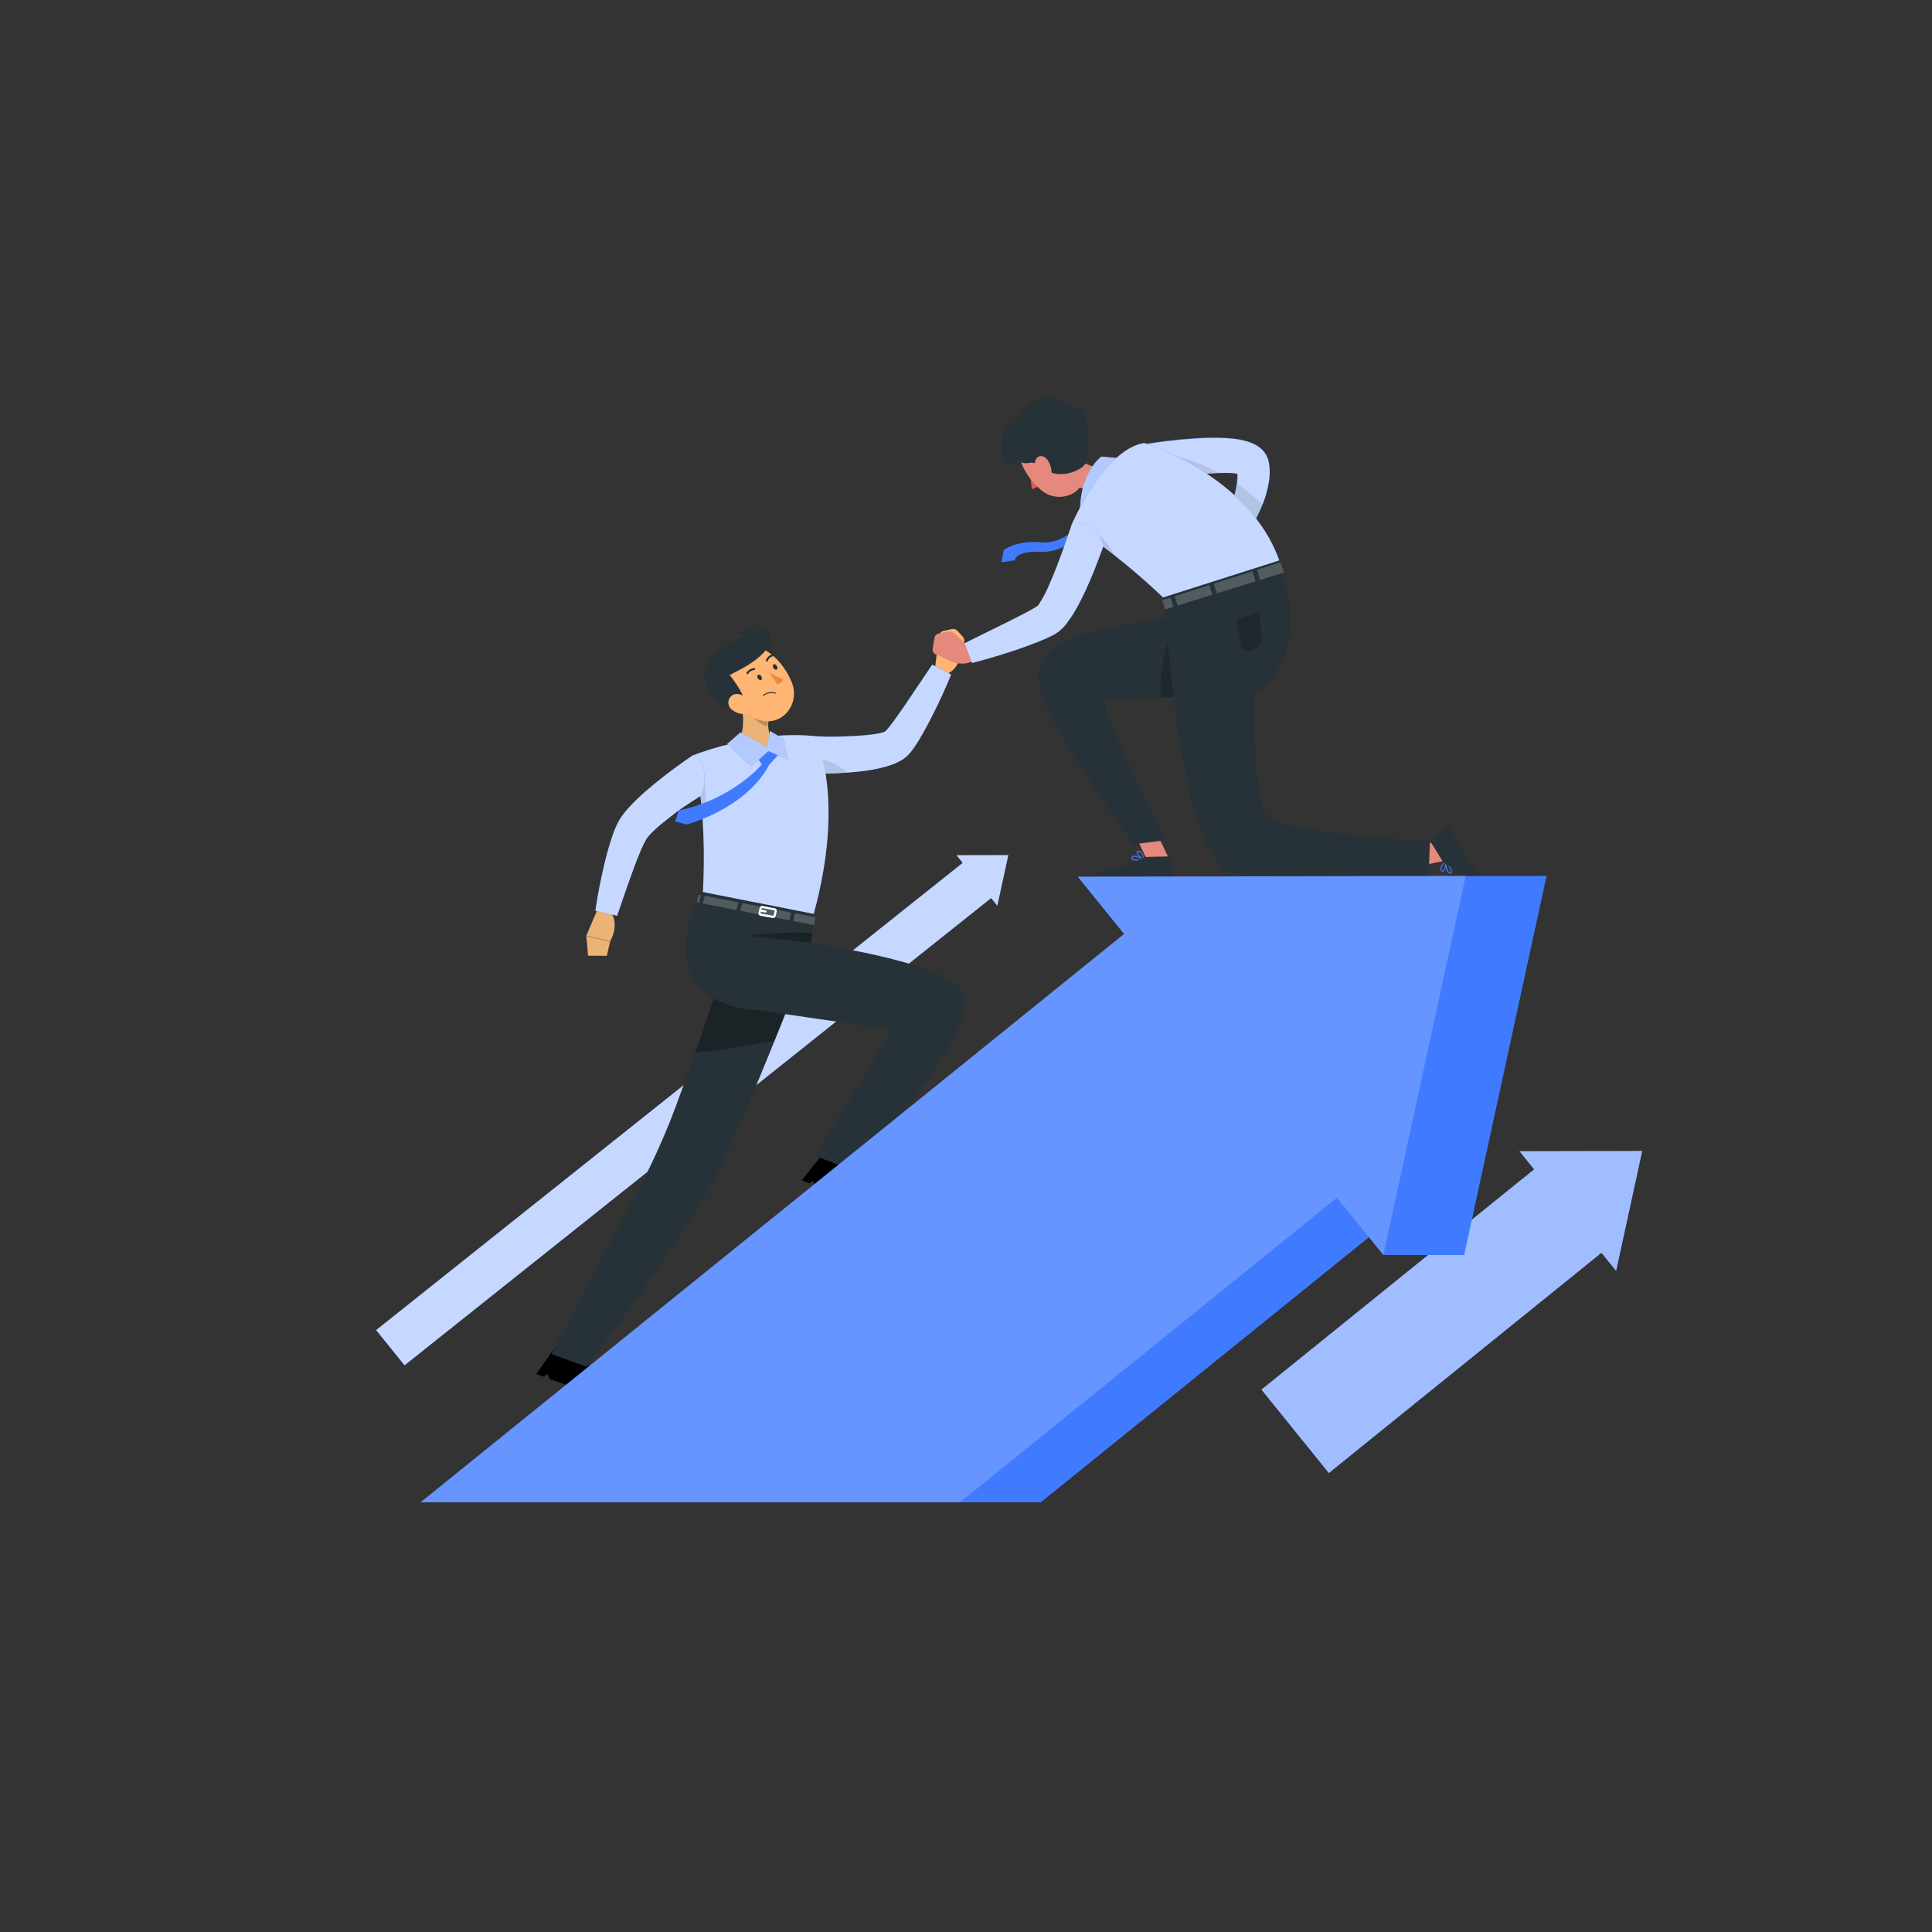 <svg width="200" height="200" viewBox="0 0 200 200" fill="none" xmlns="http://www.w3.org/2000/svg">
<rect x="0" y="0" width="200" height="200" fill="#333333" stroke="none"/>
<path d="M99.023 88.533L99.661 89.324L38.938 137.692L41.526 140.897L41.88 141.334L102.604 92.966L103.243 93.756L104.379 88.522L99.023 88.533Z" fill="#407BFF"/>
<path opacity="0.7" d="M99.023 88.533L99.661 89.324L38.938 137.692L41.526 140.897L41.88 141.334L102.604 92.966L103.243 93.756L104.379 88.522L99.023 88.533Z" fill="white"/>
<path d="M157.295 119.174L158.812 121.052L130.585 143.851L136.721 151.447L137.561 152.488L165.785 129.686L167.301 131.564L170.001 119.148L157.295 119.174Z" fill="#407BFF"/>
<path opacity="0.5" d="M157.295 119.174L158.812 121.052L130.585 143.851L136.721 151.447L137.561 152.488L165.785 129.686L167.301 131.564L170.001 119.148L157.295 119.174Z" fill="white"/>
<path d="M99.658 65.89L99.111 65.301C99.038 65.224 98.948 65.167 98.847 65.135C98.747 65.104 98.64 65.098 98.537 65.118L97.704 65.301C97.574 65.326 97.455 65.392 97.365 65.489C97.274 65.586 97.216 65.709 97.198 65.841L96.78 69.262L98.05 69.752C99.601 69.076 99.521 67.03 99.521 67.03L99.742 66.624C99.807 66.508 99.834 66.375 99.819 66.243C99.804 66.111 99.748 65.988 99.658 65.89Z" fill="#FFB573"/>
<path d="M84.31 76.189C84.31 76.189 85.53 76.261 86.245 76.246C86.96 76.231 87.682 76.223 88.385 76.181C89.089 76.139 89.784 76.086 90.423 75.999C90.715 75.96 91.004 75.904 91.29 75.831L91.564 75.744C91.647 75.706 91.564 75.77 91.602 75.744C91.799 75.546 91.984 75.335 92.153 75.113C92.362 74.847 92.571 74.562 92.78 74.273C93.198 73.691 93.609 73.087 94.023 72.478L96.506 68.794L98.448 69.825C98.163 70.536 97.851 71.22 97.543 71.912C97.236 72.604 96.893 73.28 96.559 73.961C96.224 74.641 95.859 75.318 95.472 75.995C95.278 76.333 95.091 76.671 94.856 77.017C94.609 77.416 94.326 77.791 94.012 78.139C93.758 78.403 93.464 78.625 93.141 78.797C92.896 78.928 92.642 79.041 92.381 79.135C91.954 79.292 91.517 79.419 91.073 79.515C90.28 79.694 89.476 79.821 88.667 79.895C87.117 80.053 85.559 80.114 84.002 80.078L84.31 76.189Z" fill="#407BFF"/>
<path opacity="0.7" d="M98.464 69.832C98.178 70.54 97.871 71.224 97.563 71.916C97.255 72.608 96.912 73.284 96.574 73.969C96.236 74.653 95.878 75.322 95.491 75.999C95.297 76.337 95.111 76.675 94.871 77.021C94.627 77.421 94.345 77.796 94.031 78.143C93.771 78.407 93.471 78.628 93.141 78.797C92.897 78.93 92.643 79.044 92.381 79.139C91.955 79.294 91.519 79.421 91.077 79.519C90.284 79.696 89.48 79.823 88.671 79.899C88.332 79.933 87.998 79.96 87.667 79.987C86.447 80.074 85.245 80.105 84.006 80.078L84.067 79.28L84.306 76.212C84.306 76.212 85.523 76.288 86.237 76.269C86.952 76.25 87.674 76.246 88.382 76.204C89.089 76.162 89.781 76.113 90.419 76.022C90.712 75.985 91.001 75.93 91.286 75.854C91.379 75.831 91.471 75.802 91.56 75.767C91.643 75.729 91.56 75.797 91.598 75.767C91.796 75.569 91.98 75.358 92.149 75.136C92.358 74.87 92.567 74.585 92.772 74.296C93.191 73.714 93.605 73.109 94.019 72.501L96.502 68.817L98.464 69.832Z" fill="white"/>
<path opacity="0.1" d="M87.672 79.964C86.451 80.051 85.25 80.082 84.011 80.055L84.072 79.257L84.368 78.557C85.61 78.582 86.793 79.086 87.672 79.964Z" fill="black"/>
<path d="M63.98 144.375C63.98 144.375 60.558 142.007 60.748 140.418C60.755 140.381 60.755 140.344 60.746 140.307C60.738 140.271 60.723 140.237 60.7 140.207C60.678 140.177 60.65 140.152 60.618 140.133C60.586 140.114 60.55 140.103 60.513 140.099L57.597 139.658C57.526 139.644 57.452 139.651 57.385 139.678C57.317 139.705 57.259 139.751 57.217 139.81L55.506 142.239L56.266 142.516L56.681 142.228L56.878 142.741C61.079 144.261 62.911 144.873 63.839 144.911C64.113 144.585 63.98 144.375 63.98 144.375Z" fill="black"/>
<path d="M83.36 99.668C83.36 99.668 83.185 100.124 82.877 100.915C82.546 101.77 82.06 103.017 81.475 104.5C81.094 105.488 80.65 106.583 80.182 107.735C78.034 113.057 75.259 119.676 73.422 123.01C69.906 129.389 60.744 141.505 60.744 141.505L57.083 140.167C57.083 140.167 63.675 127.69 67.001 121.368C68.263 118.815 69.374 116.191 70.332 113.51C70.883 112.038 71.43 110.506 71.959 108.99C72.198 108.305 72.434 107.621 72.662 106.948C73.267 105.169 73.833 103.454 74.331 101.926C74.392 101.736 74.453 101.546 74.514 101.363C74.715 100.736 74.894 100.143 75.076 99.596C75.791 97.345 76.236 95.862 76.251 95.794L79.517 97.573L83.36 99.668Z" fill="#263238"/>
<path opacity="0.3" d="M82.878 100.915C82.547 101.77 82.06 103.017 81.475 104.5C81.095 105.488 80.65 106.583 80.182 107.735C77.194 108.336 74.153 108.743 71.967 108.99C72.206 108.305 72.442 107.621 72.67 106.948C73.275 105.169 73.841 103.454 74.339 101.926C74.4 101.736 74.461 101.546 74.522 101.363C74.723 100.736 74.902 100.143 75.084 99.596C77.281 99.896 80.216 100.345 82.878 100.915Z" fill="black"/>
<path d="M71.663 78.227C72.189 80.138 72.527 82.096 72.671 84.073C72.804 85.651 72.853 87.202 72.861 88.597C72.868 89.993 72.823 91.24 72.777 92.19C72.716 93.414 72.644 94.163 72.644 94.163L84.193 94.76C87.66 82.214 84.307 76.193 84.307 76.193C83.278 76.103 82.245 76.078 81.213 76.12C81 76.12 80.779 76.143 80.559 76.162C78.82 76.362 77.095 76.664 75.392 77.067C75.085 77.135 74.773 77.215 74.469 77.295C72.963 77.706 71.663 78.227 71.663 78.227Z" fill="#407BFF"/>
<path opacity="0.7" d="M84.196 94.756L72.647 94.163C72.647 94.163 72.719 93.403 72.78 92.186C72.78 91.829 72.81 91.426 72.826 90.981C72.848 90.27 72.864 89.46 72.864 88.594C72.864 88.172 72.864 87.734 72.841 87.286C72.841 87.214 72.841 87.141 72.841 87.069C72.822 86.358 72.788 85.621 72.738 84.872C72.715 84.606 72.696 84.34 72.674 84.073C72.674 83.864 72.639 83.651 72.62 83.442C72.563 82.91 72.502 82.378 72.426 81.853C72.407 81.709 72.385 81.564 72.362 81.424C72.328 81.184 72.29 80.952 72.248 80.717C72.1 79.874 71.907 79.04 71.67 78.219C71.67 78.219 72.974 77.709 74.483 77.295C74.784 77.215 75.095 77.135 75.403 77.067C77.107 76.667 78.832 76.365 80.57 76.162C80.794 76.162 81.011 76.128 81.227 76.124C82.259 76.08 83.293 76.103 84.322 76.193C84.322 76.193 87.663 82.192 84.196 94.756Z" fill="white"/>
<path d="M91.34 124.812C91.34 124.812 88.04 122.25 88.344 120.676C88.353 120.639 88.354 120.602 88.348 120.565C88.342 120.528 88.328 120.493 88.308 120.462C88.288 120.43 88.261 120.403 88.23 120.383C88.199 120.362 88.164 120.348 88.127 120.341L85.238 119.733C85.169 119.717 85.096 119.721 85.029 119.745C84.962 119.768 84.903 119.81 84.858 119.866L82.999 122.181L83.759 122.504L84.189 122.238L84.356 122.759C88.466 124.519 90.26 125.238 91.199 125.329C91.462 125.017 91.34 124.812 91.34 124.812Z" fill="black"/>
<path d="M78.171 104.568H78.441L92.29 106.583L84.398 119.665L88.344 121.185C88.344 121.185 102.619 105.796 99.43 102.287C96.807 99.402 83.957 97.645 83.957 97.645L84.379 94.635L72.503 92.293C67.42 103.401 76.472 104.458 78.171 104.568Z" fill="#263238"/>
<path d="M72.362 93.46L72.111 93.41L72.339 92.612L72.564 92.654L72.362 93.46Z" fill="#263238"/>
<path d="M81.71 95.269L76.635 94.288L76.832 93.482L81.889 94.463L81.71 95.269Z" fill="#263238"/>
<path d="M82.28 94.539L84.425 94.954L84.28 95.767L82.109 95.345L82.28 94.539Z" fill="#263238"/>
<path d="M72.955 92.73L76.445 93.406L76.239 94.209L72.761 93.536L72.955 92.73Z" fill="#263238"/>
<g opacity="0.2">
<path d="M72.362 93.46L72.111 93.41L72.339 92.612L72.564 92.654L72.362 93.46Z" fill="white"/>
<path d="M81.71 95.269L76.635 94.288L76.832 93.482L81.889 94.463L81.71 95.269Z" fill="white"/>
<path d="M82.28 94.539L84.425 94.954L84.28 95.767L82.109 95.345L82.28 94.539Z" fill="white"/>
<path d="M72.955 92.73L76.445 93.406L76.239 94.209L72.761 93.536L72.955 92.73Z" fill="white"/>
</g>
<path d="M80.041 95.034H79.996L78.726 94.806C78.69 94.8 78.656 94.787 78.626 94.767C78.596 94.748 78.57 94.722 78.551 94.692C78.531 94.662 78.517 94.628 78.511 94.593C78.505 94.557 78.507 94.521 78.517 94.486L78.642 93.977C78.658 93.911 78.698 93.854 78.755 93.818C78.812 93.782 78.88 93.769 78.946 93.783L80.205 94.026C80.24 94.032 80.273 94.045 80.303 94.065C80.332 94.084 80.357 94.11 80.376 94.14C80.395 94.17 80.408 94.203 80.414 94.237C80.42 94.272 80.418 94.308 80.41 94.342L80.296 94.832C80.282 94.889 80.25 94.941 80.204 94.977C80.157 95.014 80.1 95.034 80.041 95.034ZM78.901 93.996C78.892 93.996 78.884 93.999 78.877 94.005C78.87 94.01 78.865 94.018 78.863 94.026L78.737 94.536C78.735 94.54 78.734 94.546 78.734 94.551C78.734 94.556 78.735 94.561 78.737 94.566C78.741 94.568 78.746 94.569 78.751 94.569C78.755 94.569 78.76 94.568 78.764 94.566L80.034 94.794C80.043 94.795 80.053 94.792 80.061 94.787C80.07 94.781 80.076 94.773 80.079 94.764L80.193 94.273C80.196 94.269 80.197 94.263 80.197 94.258C80.197 94.253 80.196 94.248 80.193 94.243C80.19 94.241 80.186 94.24 80.182 94.24C80.178 94.24 80.174 94.241 80.171 94.243L78.912 93.996H78.901Z" fill="white"/>
<path d="M79.251 94.467H79.232L78.852 94.399C78.837 94.396 78.823 94.391 78.811 94.383C78.798 94.376 78.787 94.365 78.779 94.353C78.77 94.341 78.764 94.328 78.761 94.313C78.758 94.299 78.758 94.284 78.761 94.269C78.762 94.255 78.767 94.24 78.775 94.228C78.783 94.215 78.793 94.204 78.805 94.195C78.817 94.186 78.831 94.18 78.846 94.178C78.86 94.175 78.875 94.175 78.89 94.178L79.27 94.247C79.285 94.249 79.299 94.254 79.311 94.262C79.324 94.27 79.335 94.28 79.343 94.292C79.352 94.304 79.358 94.318 79.361 94.332C79.364 94.347 79.364 94.361 79.361 94.376C79.356 94.401 79.342 94.424 79.322 94.441C79.302 94.457 79.277 94.467 79.251 94.467Z" fill="white"/>
<path d="M76.593 71.821L79.608 74.322C79.315 75.546 79.829 76.675 80.422 76.885C80.422 76.885 80.863 77.934 80.015 78.109C78.293 78.466 76.331 76.801 76.331 76.801C77.243 75.824 76.913 73.383 76.593 71.821Z" fill="#EBB376"/>
<path opacity="0.2" d="M77.821 72.839L79.608 74.318C79.532 74.602 79.481 74.892 79.455 75.185C78.786 75.097 77.862 74.383 77.787 73.683C77.749 73.402 77.76 73.117 77.821 72.839Z" fill="black"/>
<path d="M79.258 66.879C79.988 67.335 80.976 68.707 79.748 69.038C78.52 69.369 77.999 66.095 79.258 66.879Z" fill="#263238"/>
<path d="M75.487 71.57C76.765 73.25 77.426 74.303 78.909 74.611C81.14 75.067 82.76 72.794 82.011 70.756C81.334 68.924 79.35 66.479 77.187 66.955C76.708 67.059 76.263 67.282 75.893 67.604C75.523 67.926 75.241 68.336 75.071 68.796C74.902 69.256 74.851 69.751 74.924 70.236C74.997 70.721 75.19 71.18 75.487 71.57Z" fill="#FFB573"/>
<path d="M75.863 69.734L74.342 67.947C74.342 67.947 72.316 69.437 73.236 70.338C72.631 71.764 75.038 73.76 77.144 73.349C77.391 72.06 75.513 69.863 75.513 69.863C75.632 69.826 75.748 69.782 75.863 69.734Z" fill="#263238"/>
<path d="M75.783 73.482C75.989 73.646 76.224 73.767 76.477 73.839C76.73 73.911 76.994 73.931 77.255 73.9C77.95 73.813 78.015 73.117 77.616 72.596C77.217 72.075 76.422 71.612 75.829 71.961C75.702 72.041 75.596 72.151 75.521 72.282C75.447 72.412 75.405 72.559 75.401 72.71C75.396 72.86 75.429 73.009 75.496 73.144C75.562 73.278 75.661 73.394 75.783 73.482Z" fill="#FFB573"/>
<path d="M78.464 70.243C78.559 70.384 78.715 70.448 78.806 70.388C78.897 70.327 78.897 70.156 78.806 70.007C78.715 69.859 78.559 69.802 78.464 69.863C78.369 69.924 78.369 70.114 78.464 70.243Z" fill="#263238"/>
<path d="M80.071 69.163C80.17 69.308 80.322 69.372 80.413 69.308C80.505 69.243 80.505 69.076 80.413 68.927C80.322 68.779 80.166 68.718 80.071 68.783C79.976 68.848 79.976 69.019 80.071 69.163Z" fill="#263238"/>
<path d="M79.608 69.582C80.066 69.886 80.564 70.125 81.087 70.293C80.988 70.673 80.487 70.867 80.487 70.867L79.608 69.582Z" fill="#ED893E"/>
<path d="M79.163 71.836C79.096 71.871 79.032 71.912 78.973 71.957C78.964 71.967 78.959 71.979 78.959 71.992C78.959 72.004 78.964 72.017 78.973 72.026C78.977 72.031 78.982 72.035 78.988 72.037C78.994 72.04 79.001 72.041 79.007 72.041C79.013 72.041 79.02 72.04 79.026 72.037C79.032 72.035 79.037 72.031 79.041 72.026C79.211 71.895 79.409 71.808 79.619 71.769C79.829 71.731 80.046 71.743 80.25 71.805C80.256 71.808 80.263 71.809 80.27 71.809C80.276 71.808 80.283 71.807 80.289 71.804C80.295 71.801 80.3 71.797 80.305 71.792C80.309 71.787 80.313 71.781 80.315 71.775C80.32 71.763 80.32 71.749 80.315 71.737C80.31 71.725 80.3 71.715 80.288 71.71C80.102 71.653 79.906 71.635 79.712 71.656C79.519 71.678 79.332 71.739 79.163 71.836Z" fill="#263238"/>
<path d="M77.364 69.787C77.382 69.788 77.4 69.784 77.416 69.776C77.432 69.768 77.446 69.756 77.456 69.741C77.522 69.634 77.613 69.544 77.721 69.478C77.828 69.412 77.95 69.372 78.075 69.361C78.089 69.362 78.102 69.359 78.115 69.354C78.127 69.349 78.138 69.342 78.148 69.332C78.157 69.322 78.164 69.311 78.169 69.298C78.173 69.285 78.175 69.272 78.174 69.258C78.174 69.232 78.164 69.207 78.145 69.188C78.126 69.17 78.101 69.159 78.075 69.159C77.915 69.171 77.759 69.221 77.621 69.305C77.484 69.389 77.368 69.505 77.284 69.642C77.27 69.665 77.265 69.692 77.271 69.719C77.277 69.745 77.292 69.768 77.315 69.783C77.331 69.789 77.348 69.79 77.364 69.787Z" fill="#263238"/>
<path d="M80.091 67.867C80.097 67.847 80.097 67.826 80.091 67.806C80.083 67.781 80.066 67.759 80.043 67.746C80.019 67.734 79.992 67.731 79.966 67.738C79.811 67.777 79.668 67.852 79.549 67.958C79.43 68.064 79.338 68.197 79.282 68.346C79.274 68.372 79.277 68.399 79.289 68.423C79.301 68.447 79.321 68.466 79.346 68.475C79.359 68.479 79.372 68.481 79.385 68.48C79.398 68.479 79.411 68.475 79.422 68.469C79.434 68.463 79.445 68.455 79.453 68.445C79.461 68.435 79.468 68.423 79.472 68.41C79.517 68.292 79.591 68.187 79.686 68.104C79.782 68.02 79.896 67.961 80.019 67.931C80.036 67.928 80.051 67.92 80.064 67.909C80.076 67.897 80.086 67.883 80.091 67.867Z" fill="#263238"/>
<path d="M75.502 69.863C75.502 69.863 79.517 68.175 79.764 66.251C80.011 64.328 78.312 65.111 78.312 65.111C78.312 65.111 79.099 65.058 79.023 65.628C79.023 65.628 77.665 64.704 76.362 65.499C76.538 65.499 76.713 65.538 76.872 65.614C77.032 65.689 77.173 65.799 77.285 65.936C76.341 66.174 75.455 66.602 74.681 67.194C73.316 68.221 70.842 71.874 75.502 69.863Z" fill="#263238"/>
<path opacity="0.3" d="M83.966 97.615L77.423 96.855C79.639 96.562 81.877 96.47 84.11 96.581L83.966 97.615Z" fill="black"/>
<path opacity="0.1" d="M72.735 84.872C72.712 84.606 72.693 84.34 72.67 84.073C72.67 83.864 72.636 83.651 72.617 83.442C72.56 82.91 72.499 82.378 72.423 81.853C72.404 81.709 72.381 81.564 72.358 81.424C72.539 81.281 72.731 81.154 72.932 81.043C73.141 82.319 73.074 83.624 72.735 84.872Z" fill="black"/>
<path d="M61.836 94.193L60.695 96.855L63.155 97.463C63.155 97.463 64.212 95.71 63.182 94.372L61.836 94.193Z" fill="#EBB376"/>
<path d="M60.873 98.934L62.816 98.949L63.158 97.486L60.698 96.877L60.873 98.934Z" fill="#EBB376"/>
<path d="M72.902 80.059C73.073 81.731 72.499 82.412 72.499 82.412C72.499 82.412 70.879 83.431 70.176 83.952C69.579 84.404 68.994 84.86 68.439 85.316C68.165 85.548 67.899 85.78 67.656 86.012C67.439 86.216 67.236 86.433 67.047 86.662C66.978 86.759 66.913 86.859 66.853 86.963C66.785 87.073 66.713 87.24 66.637 87.377C66.489 87.681 66.34 88.008 66.2 88.346C65.918 89.027 65.652 89.734 65.401 90.453C64.873 91.882 64.382 93.357 63.881 94.805L61.634 94.269C61.862 92.695 62.17 91.156 62.527 89.601C62.714 88.841 62.907 88.05 63.162 87.259C63.28 86.879 63.413 86.465 63.565 86.054C63.656 85.837 63.732 85.643 63.846 85.412C63.957 85.168 64.084 84.931 64.227 84.704C64.498 84.301 64.8 83.92 65.131 83.564C65.432 83.237 65.732 82.937 66.036 82.644C66.641 82.066 67.26 81.538 67.891 81.028C69.15 80.005 70.412 79.07 71.765 78.165C71.777 78.177 72.75 78.546 72.902 80.059Z" fill="#407BFF"/>
<path opacity="0.7" d="M72.902 80.059C73.073 81.731 72.499 82.412 72.499 82.412C72.499 82.412 70.879 83.431 70.176 83.952C69.579 84.404 68.994 84.86 68.439 85.316C68.165 85.548 67.899 85.78 67.656 86.012C67.439 86.216 67.236 86.433 67.047 86.662C66.978 86.759 66.913 86.859 66.853 86.963C66.785 87.073 66.713 87.24 66.637 87.377C66.489 87.681 66.34 88.008 66.2 88.346C65.918 89.027 65.652 89.734 65.401 90.453C64.873 91.882 64.382 93.357 63.881 94.805L61.634 94.269C61.862 92.695 62.17 91.156 62.527 89.601C62.714 88.841 62.907 88.05 63.162 87.259C63.28 86.879 63.413 86.465 63.565 86.054C63.656 85.837 63.732 85.643 63.846 85.412C63.957 85.168 64.084 84.931 64.227 84.704C64.498 84.301 64.8 83.92 65.131 83.564C65.432 83.237 65.732 82.937 66.036 82.644C66.641 82.066 67.26 81.538 67.891 81.028C69.15 80.005 70.412 79.07 71.765 78.165C71.777 78.177 72.75 78.546 72.902 80.059Z" fill="white"/>
<path d="M78.007 77.816L78.851 79.143C78.851 79.143 75.905 82.716 70.263 83.895L69.883 85.035L71.084 85.351C71.084 85.351 77.167 83.773 79.608 79.203L80.862 77.804L79.383 77.306L78.007 77.816Z" fill="#407BFF"/>
<path d="M75.274 77.017L76.651 75.816L79.384 77.314L79.703 75.675L81.148 76.504L81.562 78.629L79.544 77.755L77.742 79.367L75.274 77.017Z" fill="#407BFF"/>
<path opacity="0.6" d="M75.274 77.017L76.651 75.816L79.384 77.314L79.703 75.675L81.148 76.504L81.562 78.629L79.544 77.755L77.742 79.367L75.274 77.017Z" fill="white"/>
<path d="M112.983 53.238C112.983 53.238 110.424 56.409 107.831 56.146C105.239 55.884 103.912 56.937 103.912 56.937L103.657 58.203L105.049 58.013C105.049 58.013 105.049 57.009 107.755 57.123C110.462 57.237 112.492 54.911 113.283 53.854L112.983 53.238Z" fill="#407BFF"/>
<path d="M131.345 47.969L131.292 47.718C131.269 47.596 131.233 47.476 131.185 47.361C131.05 47.017 130.838 46.709 130.566 46.46C130.228 46.156 129.832 45.923 129.402 45.776C128.859 45.583 128.295 45.456 127.722 45.395C127.216 45.338 126.733 45.312 126.258 45.3C125.312 45.274 124.399 45.3 123.498 45.376C121.704 45.495 119.917 45.71 118.146 46.019L118.799 49.764C120.438 49.505 122.149 49.266 123.802 49.094C124.631 49.007 125.456 48.958 126.251 48.931C126.631 48.931 127.038 48.931 127.391 48.931C127.622 48.943 127.851 48.969 128.079 49.007C128.087 49.146 128.087 49.286 128.079 49.425C128.03 50.157 127.894 50.881 127.672 51.581C127.191 53.162 126.577 54.699 125.836 56.177L127.642 57.378C128.796 55.933 129.766 54.349 130.528 52.664C130.944 51.743 131.233 50.77 131.387 49.771C131.468 49.172 131.454 48.564 131.345 47.969Z" fill="#407BFF"/>
<path opacity="0.7" d="M131.364 49.767C131.242 50.601 131.019 51.417 130.699 52.196C130.638 52.352 130.573 52.508 130.508 52.66C129.745 54.344 128.775 55.927 127.619 57.37L125.836 56.177C126.584 54.71 127.21 53.184 127.707 51.615C127.857 51.117 127.973 50.608 128.053 50.094C128.085 49.888 128.105 49.679 128.113 49.471C128.121 49.331 128.121 49.192 128.113 49.052C127.886 49.014 127.656 48.989 127.425 48.976C127.045 48.954 126.665 48.954 126.285 48.976H126.197C125.437 49.003 124.635 49.056 123.833 49.136C122.228 49.303 120.579 49.516 118.986 49.786L118.834 49.809L118.18 46.06C119.95 45.754 121.736 45.539 123.529 45.418C124.433 45.361 125.346 45.315 126.292 45.342C126.768 45.342 127.247 45.38 127.756 45.437C128.329 45.499 128.893 45.627 129.436 45.817C129.866 45.966 130.261 46.198 130.6 46.502C130.872 46.751 131.084 47.059 131.219 47.403C131.265 47.518 131.301 47.638 131.326 47.76L131.379 48.011C131.464 48.593 131.459 49.186 131.364 49.767Z" fill="white"/>
<path opacity="0.1" d="M126.163 48.954C125.403 48.98 124.6 49.033 123.798 49.113C122.194 49.281 120.544 49.493 118.951 49.764C119.533 48.334 120.13 46.889 120.13 46.889C122.249 47.207 124.293 47.906 126.163 48.954Z" fill="black"/>
<path opacity="0.1" d="M130.698 52.197C130.637 52.352 130.573 52.508 130.508 52.66C129.745 54.345 128.774 55.927 127.619 57.371L125.836 56.177C126.584 54.71 127.209 53.184 127.706 51.615C127.857 51.117 127.973 50.609 128.052 50.094C128.988 50.724 129.873 51.427 130.698 52.197Z" fill="black"/>
<path d="M106.402 48.722C106.509 48.851 106.52 49.015 106.437 49.102C106.353 49.189 106.197 49.102 106.091 48.988C105.984 48.874 105.973 48.691 106.06 48.627C106.148 48.562 106.3 48.574 106.402 48.722Z" fill="#263238"/>
<path d="M106.535 49.003C106.696 49.53 106.783 50.076 106.794 50.627C106.934 50.619 107.072 50.581 107.196 50.515C107.321 50.45 107.43 50.358 107.516 50.246L106.535 49.003Z" fill="#DE5753"/>
<path d="M106.307 47.611C106.315 47.602 106.322 47.592 106.326 47.58C106.329 47.568 106.331 47.556 106.33 47.543C106.329 47.53 106.326 47.517 106.321 47.506C106.315 47.494 106.307 47.483 106.298 47.474C106.288 47.465 106.277 47.459 106.265 47.454C106.253 47.45 106.24 47.448 106.227 47.448C106.071 47.452 105.918 47.492 105.781 47.567C105.644 47.642 105.527 47.748 105.44 47.878C105.427 47.901 105.423 47.927 105.43 47.953C105.436 47.978 105.452 48 105.474 48.014C105.496 48.027 105.523 48.031 105.548 48.024C105.572 48.018 105.594 48.002 105.607 47.98C105.678 47.878 105.772 47.795 105.882 47.736C105.992 47.678 106.114 47.647 106.238 47.646C106.252 47.645 106.264 47.642 106.276 47.636C106.288 47.63 106.298 47.622 106.307 47.611Z" fill="#263238"/>
<path d="M110.188 46.673C111.447 47.577 113.849 49.011 115.214 48.467C115.214 48.467 116.442 49.49 115.264 52.052C113.967 54.873 113.245 52.759 113.245 52.759C113.583 51.048 112.424 50.566 111.226 50.341L110.188 46.673Z" fill="#E4897B"/>
<path d="M110.569 44.981C111.744 46.673 112.519 47.604 112.356 49.075C112.116 51.292 109.539 52.117 107.881 50.82C106.387 49.642 104.714 47.072 105.786 45.182C106.021 44.764 106.359 44.413 106.768 44.162C107.176 43.911 107.642 43.768 108.122 43.748C108.601 43.728 109.077 43.831 109.505 44.046C109.934 44.262 110.3 44.584 110.569 44.981Z" fill="#E4897B"/>
<path d="M112.459 47.771C112.28 48.733 109.037 50.052 107.589 47.977C107.589 47.977 105.749 47.977 104.643 46.836C103.536 45.696 103.776 44.528 104.764 43.874C105.639 43.297 107.897 39.05 110.528 42.08C113.383 41.981 112.675 46.578 112.459 47.771Z" fill="#263238"/>
<path d="M107.003 43.434C107.003 43.434 105.307 43.35 104.342 44.126C103.376 44.901 103.639 47.289 104.015 47.737C104.104 47.861 104.217 47.965 104.348 48.043C104.479 48.121 104.624 48.171 104.775 48.19C104.775 48.19 104.201 47.889 104.201 47.429C104.201 47.429 104.452 48.019 105.604 48.19C105.514 48.119 105.442 48.028 105.394 47.925C105.345 47.821 105.322 47.707 105.326 47.593C105.326 47.593 105.95 48.403 107.395 47.593C108.839 46.783 107.003 43.434 107.003 43.434Z" fill="#263238"/>
<path d="M108.444 47.619C108.734 48.042 108.877 48.548 108.851 49.06C108.809 49.733 108.246 49.786 107.801 49.361C107.356 48.935 106.946 48.171 107.208 47.608C107.471 47.045 108.086 47.117 108.444 47.619Z" fill="#E4897B"/>
<path d="M111.819 53.238C111.819 53.238 111.504 49.41 114.002 47.262L116.978 47.536C116.978 47.536 115.264 51.721 111.819 53.238Z" fill="#407BFF"/>
<path opacity="0.6" d="M111.819 53.238C111.819 53.238 111.504 49.41 114.002 47.262L116.978 47.536C116.978 47.536 115.264 51.721 111.819 53.238Z" fill="white"/>
<path d="M120.4 61.849C120.4 61.849 115.898 57.428 110.926 54.337C110.926 54.337 114.237 46.555 118.434 45.859C118.434 45.859 129.28 49.136 132.428 58.024L120.4 61.849Z" fill="#407BFF"/>
<path d="M120.97 88.803L119.031 89.628L116.929 85.214L118.871 84.389L120.97 88.803Z" fill="#E4897B"/>
<path d="M132.428 58.013L131.288 70.178C130.419 70.725 129.454 71.102 128.444 71.288C126.072 71.84 122.909 72.091 120.176 72.239C117.108 72.406 114.587 72.436 114.359 72.619C113.827 73.037 120.582 86.989 120.582 86.989L117.359 87.392C117.359 87.392 108.885 75.767 107.786 71.729C107.383 70.239 106.976 68.373 109.713 66.627C112.124 65.107 121.096 63.94 121.096 63.94L120.404 61.868L132.428 58.013Z" fill="#263238"/>
<path opacity="0.2" d="M128.441 71.277C126.069 71.828 122.906 72.079 120.173 72.228C119.792 67.742 122.073 63.438 122.073 63.438L125.282 62.617L128.441 71.277Z" fill="black"/>
<path d="M149.25 87.016L149.596 89.095L144.81 90.099L144.464 88.016L149.25 87.016Z" fill="#E4897B"/>
<path d="M149.695 89.171C149.687 89.166 149.678 89.163 149.668 89.163C149.659 89.163 149.649 89.166 149.642 89.171C149.633 89.175 149.625 89.181 149.62 89.19C149.614 89.198 149.611 89.207 149.611 89.217C149.611 89.255 149.642 90.103 149.904 90.358C149.952 90.406 150.018 90.433 150.087 90.434C150.126 90.437 150.165 90.428 150.199 90.409C150.233 90.389 150.26 90.359 150.277 90.323C150.334 90.183 150.227 89.943 150.087 89.711C149.973 89.52 149.842 89.339 149.695 89.171ZM149.718 89.35C149.972 89.654 150.25 90.11 150.185 90.263C150.185 90.285 150.155 90.312 150.087 90.316C150.043 90.315 150.003 90.297 149.972 90.266C149.95 90.244 149.93 90.218 149.915 90.19C149.797 89.925 149.73 89.64 149.718 89.35Z" fill="#407BFF"/>
<path d="M149.68 89.16C149.673 89.156 149.664 89.153 149.656 89.153C149.647 89.153 149.639 89.156 149.631 89.16C149.631 89.16 149.156 89.521 149.11 89.863C149.096 89.963 149.122 90.064 149.182 90.145C149.266 90.255 149.346 90.251 149.399 90.228C149.623 90.137 149.745 89.468 149.711 89.19C149.711 89.19 149.711 89.19 149.711 89.171C149.707 89.167 149.702 89.164 149.697 89.162C149.692 89.16 149.686 89.159 149.68 89.16ZM149.209 89.886C149.28 89.655 149.422 89.453 149.616 89.308C149.616 89.609 149.494 90.069 149.361 90.145C149.361 90.145 149.315 90.164 149.262 90.091C149.26 90.083 149.26 90.073 149.262 90.065C149.224 90.013 149.205 89.95 149.209 89.886Z" fill="#407BFF"/>
<path d="M149.334 89.145L148.125 87.183C148.104 87.147 148.096 87.104 148.101 87.062C148.107 87.02 148.126 86.981 148.155 86.951L149.532 85.613C149.565 85.581 149.605 85.556 149.65 85.542C149.694 85.528 149.741 85.523 149.787 85.529C149.833 85.536 149.877 85.552 149.916 85.578C149.954 85.604 149.987 85.638 150.011 85.678C150.436 86.392 151.026 87.438 151.573 88.339C152.212 89.381 152.824 90.24 153.573 91.464C154.029 92.201 153.409 92.863 153.151 92.604C151.976 91.388 151.25 90.263 149.729 89.51C149.567 89.426 149.43 89.3 149.334 89.145Z" fill="#263238"/>
<path d="M132.428 58.013C132.428 58.013 136.295 67.947 129.767 71.802C129.767 71.802 129.684 83.283 131.334 84.628C133.337 86.263 148.023 87.096 148.023 87.096L147.897 90.745C147.897 90.745 132.174 92.03 127.414 90.323C121.837 88.324 120.598 62.02 120.598 62.02L132.428 58.013Z" fill="#263238"/>
<path opacity="0.2" d="M127.961 64.111L130.307 63.404C130.474 64.429 130.581 65.464 130.626 66.502L129.539 67.437L128.508 67.11C128.383 66.101 128.2 65.1 127.961 64.111Z" fill="black"/>
<path d="M121.175 61.856L121.479 62.822L120.609 63.092L120.305 62.134L121.175 61.856Z" fill="#263238"/>
<path d="M125.179 60.572L125.506 61.571L121.913 62.685L121.594 61.72L125.179 60.572Z" fill="#263238"/>
<path d="M129.653 59.138L129.98 60.184L125.962 61.431L125.643 60.423L129.653 59.138Z" fill="#263238"/>
<path d="M132.923 59.271L130.448 60.039H130.444L130.113 58.99L132.569 58.203L132.923 59.271Z" fill="#263238"/>
<g opacity="0.2">
<path d="M121.175 61.856L121.479 62.822L120.609 63.092L120.305 62.134L121.175 61.856Z" fill="white"/>
<path d="M125.178 60.572L125.505 61.571L121.912 62.685L121.593 61.72L125.178 60.572Z" fill="white"/>
<path d="M129.653 59.138L129.98 60.184L125.962 61.431L125.643 60.423L129.653 59.138Z" fill="white"/>
<path d="M132.923 59.271L130.448 60.039H130.444L130.113 58.99L132.569 58.203L132.923 59.271Z" fill="white"/>
</g>
<path d="M118.435 89.012C118.444 89.009 118.453 89.004 118.46 88.996C118.466 88.989 118.471 88.98 118.473 88.97C118.475 88.959 118.473 88.948 118.468 88.939C118.463 88.929 118.456 88.921 118.446 88.917C118.416 88.917 117.667 88.499 117.306 88.601C117.239 88.62 117.183 88.663 117.15 88.723C117.127 88.755 117.115 88.794 117.115 88.833C117.115 88.873 117.127 88.911 117.15 88.943C117.241 89.061 117.503 89.092 117.773 89.084C117.995 89.081 118.217 89.057 118.435 89.012ZM118.271 88.939C117.891 89.004 117.347 89.016 117.245 88.882C117.245 88.864 117.218 88.833 117.245 88.772C117.254 88.754 117.267 88.737 117.284 88.725C117.3 88.712 117.319 88.704 117.34 88.7C117.371 88.694 117.403 88.694 117.435 88.7C117.726 88.725 118.011 88.806 118.271 88.939Z" fill="#407BFF"/>
<path d="M118.454 89.004C118.462 88.999 118.467 88.991 118.471 88.982C118.474 88.973 118.475 88.964 118.473 88.955C118.445 88.658 118.324 88.377 118.127 88.153C118.088 88.121 118.043 88.098 117.995 88.085C117.946 88.071 117.896 88.067 117.846 88.073C117.709 88.073 117.671 88.16 117.663 88.217C117.633 88.457 118.146 88.901 118.405 89.008H118.424L118.454 89.004ZM118.074 88.244C118.236 88.424 118.338 88.65 118.367 88.89C118.104 88.738 117.751 88.388 117.77 88.244C117.77 88.244 117.77 88.198 117.869 88.187H117.899C117.958 88.183 118.016 88.198 118.066 88.229L118.074 88.244Z" fill="#407BFF"/>
<path d="M118.64 88.711L120.944 88.658C120.986 88.656 121.028 88.669 121.061 88.695C121.094 88.721 121.118 88.758 121.126 88.799L121.59 90.662C121.6 90.707 121.6 90.753 121.59 90.798C121.58 90.843 121.56 90.885 121.532 90.922C121.504 90.958 121.468 90.988 121.426 91.009C121.385 91.029 121.34 91.041 121.294 91.042C120.461 91.042 119.26 91.042 118.218 91.042C116.994 91.068 115.937 91.16 114.512 91.194C113.645 91.217 113.371 90.346 113.751 90.259C115.394 89.856 116.739 89.787 118.146 88.875C118.293 88.778 118.464 88.721 118.64 88.711Z" fill="#263238"/>
<path opacity="0.7" d="M132.428 58.017L120.4 61.849C120.4 61.849 118.278 59.77 115.34 57.462C114.781 57.025 114.199 56.58 113.587 56.139C112.732 55.515 111.834 54.903 110.926 54.337C110.926 54.337 114.241 46.555 118.438 45.863C118.434 45.863 129.28 49.136 132.428 58.017Z" fill="white"/>
<path opacity="0.1" d="M115.34 57.462C114.782 57.025 114.2 56.58 113.588 56.139L113.824 55.428C114.464 55.995 114.98 56.687 115.34 57.462Z" fill="black"/>
<path d="M97.962 65.4L97.134 65.597C97.032 65.621 96.941 65.674 96.869 65.75C96.798 65.825 96.751 65.921 96.734 66.023L96.548 67.164C96.528 67.282 96.55 67.403 96.609 67.508C96.667 67.612 96.76 67.693 96.871 67.738L97.48 67.977C97.48 67.977 99.228 69.239 100.707 68.426L100.069 66.734L98.818 65.594C98.701 65.495 98.563 65.425 98.414 65.392C98.265 65.358 98.11 65.361 97.962 65.4Z" fill="#E4897B"/>
<path d="M113.059 54.656C113.38 54.879 113.648 55.17 113.845 55.507C114.042 55.845 114.163 56.221 114.199 56.61C114.199 56.61 113.363 58.891 112.88 60.005C112.549 60.765 112.207 61.526 111.808 62.286C111.396 63.12 110.902 63.911 110.333 64.647L110.2 64.803L110.048 64.97C109.928 65.093 109.801 65.21 109.668 65.32C109.587 65.388 109.502 65.451 109.413 65.51C109.329 65.567 109.208 65.647 109.174 65.662L108.85 65.829C108.432 66.038 108.041 66.209 107.649 66.365C106.866 66.685 106.094 66.966 105.319 67.232C103.76 67.753 102.213 68.228 100.624 68.627L99.863 66.593C101.289 65.863 102.741 65.171 104.159 64.461C104.87 64.107 105.577 63.754 106.254 63.396C106.588 63.217 106.923 63.016 107.212 62.856L107.417 62.727C107.444 62.704 107.444 62.7 107.478 62.651L107.524 62.594L107.577 62.514C107.945 61.941 108.265 61.338 108.535 60.712C108.835 60.028 109.139 59.317 109.417 58.591C109.968 57.146 110.497 55.641 110.991 54.181C111.715 54.082 112.45 54.251 113.059 54.656Z" fill="#407BFF"/>
<path opacity="0.7" d="M113.059 54.656C113.38 54.879 113.648 55.17 113.845 55.507C114.042 55.845 114.163 56.221 114.199 56.61C114.199 56.61 113.363 58.891 112.88 60.005C112.549 60.765 112.207 61.526 111.808 62.286C111.396 63.12 110.902 63.911 110.333 64.647L110.2 64.803L110.048 64.97C109.928 65.093 109.801 65.21 109.668 65.32C109.587 65.388 109.502 65.451 109.413 65.51C109.329 65.567 109.208 65.647 109.174 65.662L108.85 65.829C108.432 66.038 108.041 66.209 107.649 66.365C106.866 66.685 106.094 66.966 105.319 67.232C103.76 67.753 102.213 68.228 100.624 68.627L99.863 66.593C101.289 65.863 102.741 65.171 104.159 64.461C104.87 64.107 105.577 63.754 106.254 63.396C106.588 63.217 106.923 63.016 107.212 62.856L107.417 62.727C107.444 62.704 107.444 62.7 107.478 62.651L107.524 62.594L107.577 62.514C107.945 61.941 108.265 61.338 108.535 60.712C108.835 60.028 109.139 59.317 109.417 58.591C109.968 57.146 110.497 55.641 110.991 54.181C111.715 54.082 112.45 54.251 113.059 54.656Z" fill="white"/>
<path d="M43.533 155.522H107.736L141.715 128.074L143.205 129.918H151.573L160.1 90.673L151.725 90.688L151.728 90.673L111.568 90.753L116.362 96.687L43.533 155.522Z" fill="#407BFF"/>
<path opacity="0.2" d="M43.533 155.522H99.368L138.407 123.983L143.205 129.918L151.728 90.673L111.568 90.753L116.362 96.687L43.533 155.522Z" fill="white"/>
</svg>
